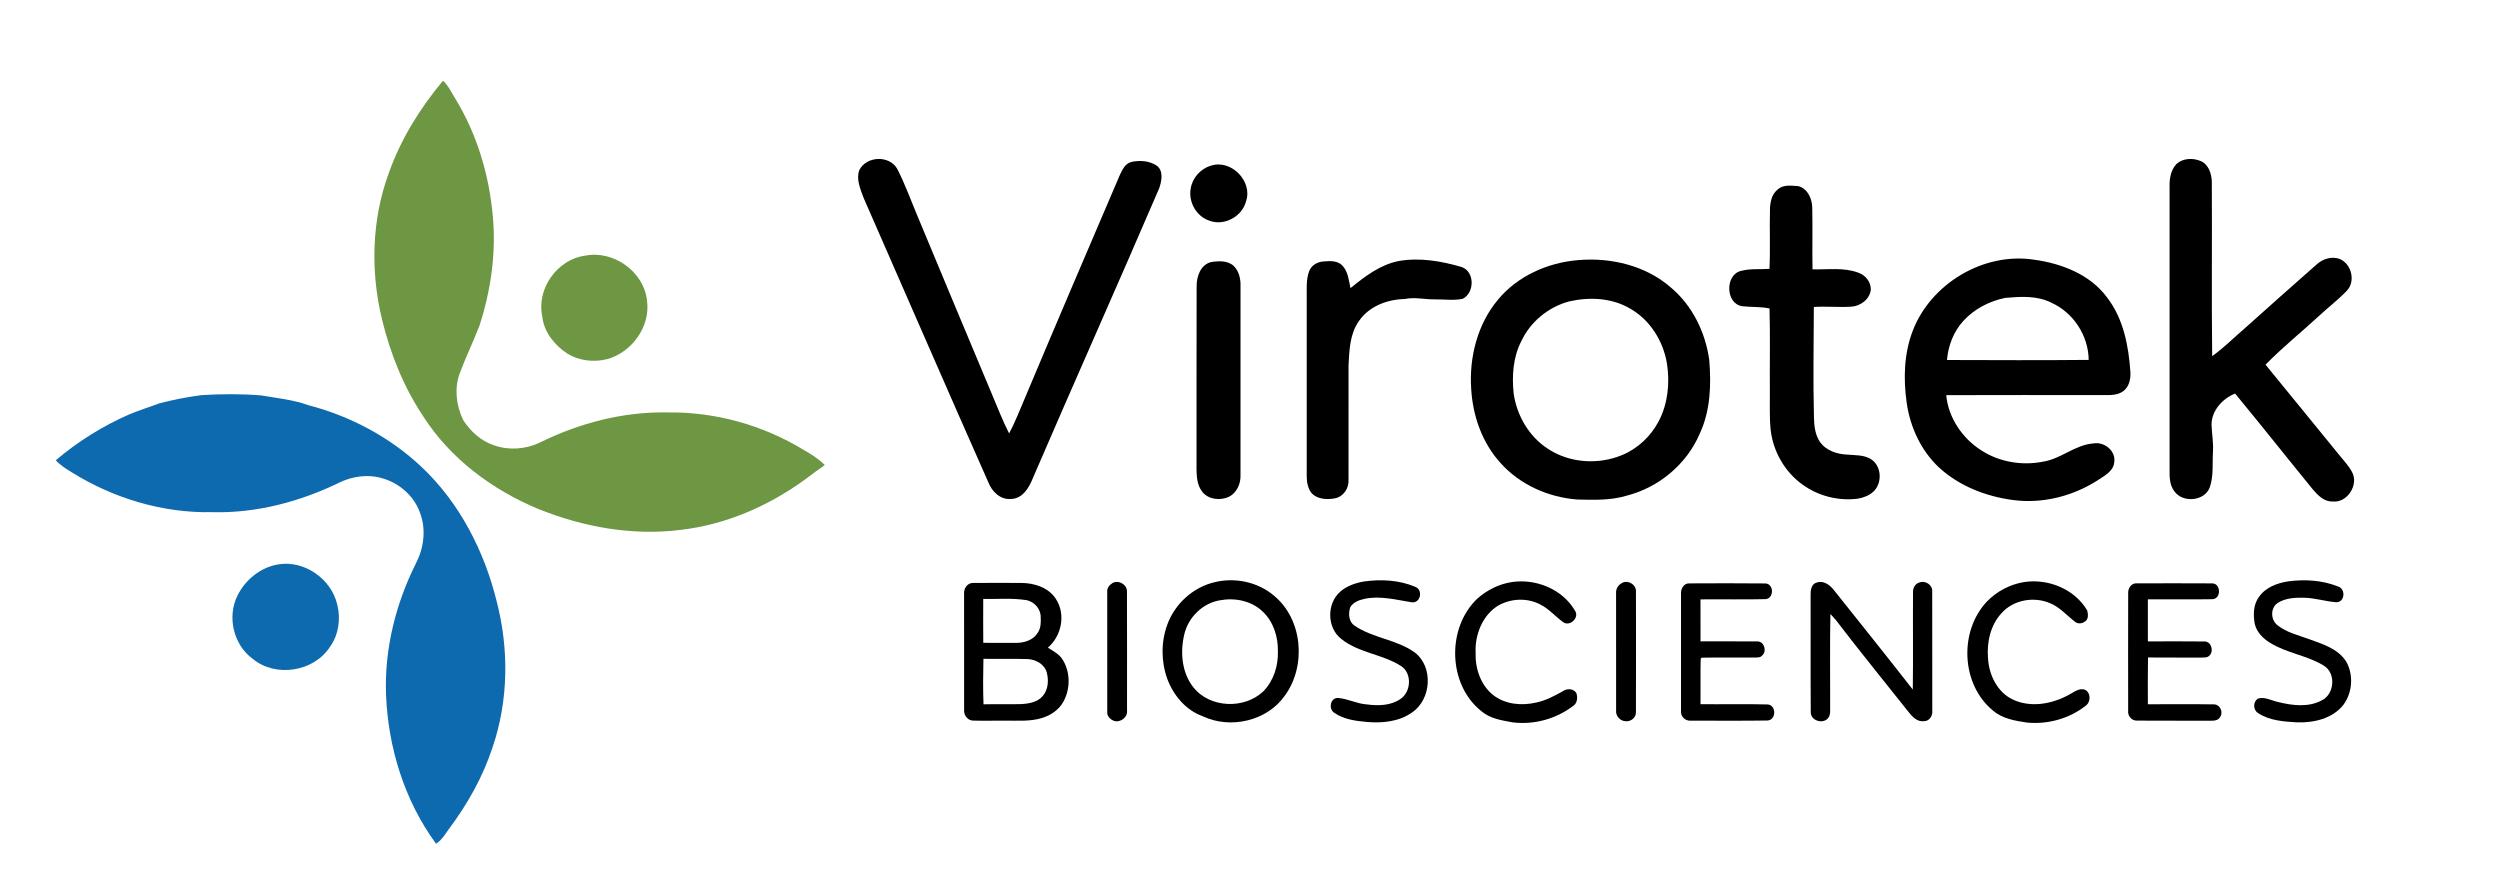 <?xml version="1.0" encoding="UTF-8" ?>
<!DOCTYPE svg PUBLIC "-//W3C//DTD SVG 1.1//EN" "http://www.w3.org/Graphics/SVG/1.1/DTD/svg11.dtd">
<svg width="1390pt" height="489pt" viewBox="0 0 1390 489" version="1.1" xmlns="http://www.w3.org/2000/svg">
<g id="#ebf0e5ff">
</g>
<g id="#6d9743ff">
<path fill="#6d9743" opacity="1.00" d=" M 216.20 96.15 C 222.85 77.33 233.54 60.15 246.31 44.88 C 249.33 47.64 251.00 51.45 253.16 54.85 C 265.17 74.52 271.94 97.17 273.99 120.06 C 275.94 140.59 272.93 161.36 266.64 180.93 C 263.17 189.94 258.93 198.66 255.55 207.71 C 252.52 216.17 253.69 225.63 257.56 233.60 C 261.59 239.82 267.42 245.18 274.56 247.54 C 282.80 250.52 292.18 249.85 300.07 246.10 C 322.02 235.26 346.43 228.84 371.00 229.31 C 397.57 228.91 424.15 236.33 446.83 250.13 C 451.02 252.55 455.17 255.13 458.60 258.59 C 454.83 261.13 451.23 263.90 447.59 266.60 C 427.42 281.26 403.82 291.60 378.96 294.55 C 351.89 298.09 324.22 293.06 299.06 282.89 C 273.62 272.27 250.39 255.00 235.40 231.61 C 224.43 215.24 217.03 196.69 212.40 177.60 C 205.92 150.85 206.62 122.08 216.20 96.15 Z" />
<path fill="#6d9743" opacity="1.00" d=" M 325.32 142.15 C 341.00 138.98 358.02 151.00 359.73 167.04 C 361.80 181.42 351.43 195.83 337.66 199.66 C 330.24 201.57 321.98 200.62 315.40 196.59 C 308.38 191.92 302.50 184.78 301.53 176.15 C 298.09 160.78 309.71 144.22 325.32 142.15 Z" />
</g>
<g id="#000000ff">
<path fill="#000000" opacity="1.00" d=" M 477.75 94.64 C 481.64 86.70 494.58 86.13 498.92 94.00 C 503.42 102.82 506.75 112.19 510.61 121.30 C 524.18 154.02 537.92 186.67 551.59 219.35 C 554.69 226.58 557.44 233.98 561.08 240.98 C 564.60 234.37 567.25 227.34 570.21 220.47 C 587.44 179.41 605.02 138.49 622.52 97.54 C 623.92 94.56 625.51 90.91 629.04 90.05 C 633.68 89.02 638.92 89.37 643.01 92.01 C 647.09 94.82 645.92 100.78 644.47 104.77 C 621.31 158.71 597.32 212.30 574.10 266.22 C 572.03 271.44 568.34 277.39 562.01 277.42 C 556.20 277.92 551.61 273.39 549.60 268.35 C 526.22 215.65 503.32 162.73 480.13 109.94 C 478.39 105.11 475.94 99.80 477.75 94.64 Z" />
<path fill="#000000" opacity="1.00" d=" M 1210.14 91.14 C 1213.68 87.92 1219.20 87.73 1223.47 89.49 C 1227.98 91.33 1229.65 96.58 1229.77 101.08 C 1229.97 133.38 1229.58 165.70 1229.97 198.01 C 1236.37 193.49 1241.85 187.86 1247.80 182.80 C 1261.17 170.82 1274.57 158.88 1288.05 147.03 C 1291.48 143.91 1296.55 142.29 1301.01 144.04 C 1307.55 146.88 1309.84 156.54 1304.74 161.76 C 1300.00 166.69 1294.53 170.87 1289.51 175.52 C 1279.61 184.66 1269.06 193.13 1259.63 202.76 C 1273.13 219.14 1286.41 235.69 1299.89 252.09 C 1302.52 255.45 1305.60 258.52 1307.65 262.30 C 1311.70 269.35 1305.14 279.76 1296.97 278.83 C 1292.25 279.03 1288.71 275.39 1285.90 272.08 C 1271.44 254.38 1257.28 236.43 1242.71 218.82 C 1235.73 221.62 1229.74 228.15 1229.61 235.96 C 1229.75 240.97 1230.72 245.95 1230.42 250.99 C 1230.00 257.59 1230.84 264.45 1228.68 270.82 C 1225.93 278.74 1213.54 279.80 1208.91 273.11 C 1206.25 269.67 1206.23 265.13 1206.29 260.99 C 1206.25 208.67 1206.34 156.34 1206.29 104.01 C 1206.16 99.49 1206.89 94.54 1210.14 91.14 Z" />
<path fill="#000000" opacity="1.00" d=" M 673.28 92.12 C 684.47 88.40 696.64 100.78 692.80 111.91 C 690.64 120.45 680.52 125.90 672.25 122.64 C 665.15 120.22 660.70 112.28 662.02 104.95 C 662.88 98.99 667.49 93.77 673.28 92.12 Z" />
<path fill="#000000" opacity="1.00" d=" M 988.39 105.38 C 991.42 102.47 995.99 103.25 999.80 103.48 C 1005.06 104.75 1007.58 110.55 1007.61 115.54 C 1007.86 126.95 1007.56 138.36 1007.75 149.76 C 1016.26 149.97 1025.14 148.55 1033.30 151.64 C 1037.23 152.98 1040.25 156.79 1040.18 161.02 C 1039.59 166.49 1034.28 170.35 1029.02 170.53 C 1022.18 170.94 1015.33 170.22 1008.49 170.67 C 1008.45 191.11 1008.02 211.55 1008.56 231.99 C 1008.63 236.80 1009.22 241.92 1012.06 245.97 C 1015.47 250.59 1021.39 252.51 1026.93 252.75 C 1031.52 253.18 1036.56 252.79 1040.57 255.50 C 1046.32 259.46 1046.59 268.88 1041.47 273.47 C 1039.12 275.58 1036.06 276.70 1033.01 277.25 C 1022.33 278.64 1011.16 275.87 1002.42 269.59 C 992.43 262.54 985.81 251.04 984.48 238.92 C 983.75 231.97 984.12 224.97 984.04 218.00 C 983.92 202.50 984.28 187.00 983.85 171.51 C 978.87 170.43 973.76 170.84 968.74 170.26 C 959.23 168.97 959.00 152.42 968.24 150.56 C 973.33 149.24 978.62 149.88 983.82 149.48 C 984.36 138.29 983.81 127.08 984.11 115.89 C 984.30 112.07 985.18 107.85 988.39 105.38 Z" />
<path fill="#000000" opacity="1.00" d=" M 777.79 145.11 C 789.41 143.09 801.36 145.16 812.56 148.43 C 820.05 150.90 819.96 162.79 813.28 166.13 C 808.31 167.19 803.15 166.40 798.11 166.45 C 792.37 166.59 786.67 165.05 780.97 166.25 C 771.29 166.46 761.09 170.30 755.51 178.59 C 750.50 185.69 750.23 194.66 749.79 203.01 C 749.78 224.32 749.81 245.63 749.78 266.95 C 750.04 271.53 746.86 276.17 742.26 277.07 C 737.95 277.88 732.88 277.66 729.51 274.50 C 727.27 271.90 726.55 268.36 726.54 265.02 C 726.54 232.01 726.55 199.00 726.54 166.00 C 726.62 160.91 726.06 155.61 727.90 150.76 C 729.13 147.43 732.65 145.51 736.07 145.35 C 739.59 145.05 743.74 144.87 746.38 147.68 C 749.55 151.03 749.94 155.90 750.87 160.20 C 758.88 153.69 767.40 147.13 777.79 145.11 Z" />
<path fill="#000000" opacity="1.00" d=" M 877.45 144.62 C 895.71 143.05 915.10 147.65 929.09 159.93 C 940.98 169.93 948.16 184.72 950.33 199.97 C 951.51 213.86 951.02 228.34 945.03 241.18 C 937.78 258.15 922.25 271.04 904.43 275.59 C 895.54 278.28 886.18 277.96 877.02 277.73 C 861.02 276.55 845.23 269.59 834.43 257.57 C 824.08 246.31 818.80 231.12 817.97 216.00 C 816.85 198.60 821.45 180.32 832.76 166.76 C 843.67 153.46 860.51 146.02 877.45 144.62 M 872.48 167.58 C 860.93 170.65 850.90 178.88 845.83 189.73 C 841.21 198.72 840.56 209.12 841.62 219.02 C 843.44 231.17 850.16 242.73 860.56 249.47 C 872.63 257.51 888.74 258.54 902.02 252.96 C 910.69 249.35 917.88 242.51 922.23 234.22 C 927.36 224.46 928.50 212.99 926.84 202.19 C 924.80 189.75 917.53 177.94 906.45 171.63 C 896.33 165.60 883.74 164.99 872.48 167.58 Z" />
<path fill="#000000" opacity="1.00" d=" M 1063.38 184.19 C 1073.39 157.73 1102.91 140.05 1130.98 144.40 C 1146.26 146.48 1162.15 152.61 1171.56 165.43 C 1180.68 177.24 1183.54 192.47 1184.51 207.02 C 1184.69 210.82 1183.77 215.12 1180.52 217.49 C 1176.92 220.18 1172.20 219.60 1167.99 219.66 C 1139.36 219.67 1110.73 219.58 1082.10 219.70 C 1083.28 232.26 1091.04 243.70 1101.59 250.40 C 1111.63 256.91 1124.25 259.02 1135.93 256.68 C 1145.94 255.15 1153.73 247.27 1163.99 246.54 C 1169.96 245.46 1176.53 250.69 1175.52 257.00 C 1175.10 261.88 1170.38 264.32 1166.77 266.74 C 1152.80 275.83 1135.67 280.26 1119.08 277.99 C 1104.10 276.00 1089.29 270.23 1078.08 259.92 C 1068.09 250.55 1062.05 237.49 1060.13 224.03 C 1058.24 210.76 1058.58 196.84 1063.38 184.19 M 1091.53 178.52 C 1086.13 184.44 1083.22 192.23 1082.52 200.16 C 1108.79 200.24 1135.06 200.36 1161.32 200.10 C 1161.14 186.65 1152.87 173.84 1140.59 168.33 C 1132.69 164.27 1123.52 164.88 1114.96 165.61 C 1106.11 167.41 1097.62 171.78 1091.53 178.52 Z" />
<path fill="#000000" opacity="1.00" d=" M 673.47 145.69 C 677.67 145.06 682.68 144.77 686.01 147.93 C 688.89 150.81 689.85 155.05 689.73 159.01 C 689.74 194.02 689.75 229.03 689.72 264.04 C 689.94 268.85 687.71 273.98 683.28 276.23 C 678.48 278.43 671.94 277.82 668.51 273.50 C 665.72 270.01 665.30 265.32 665.27 261.01 C 665.32 227.07 665.22 193.13 665.32 159.20 C 665.27 153.72 667.52 147.10 673.47 145.69 Z" />
<path fill="#000000" opacity="1.00" d=" M 675.41 323.68 C 686.63 320.95 699.10 323.53 708.03 330.94 C 724.25 344.01 726.49 369.94 714.53 386.55 C 704.71 400.83 684.20 405.58 668.72 398.23 C 659.24 394.87 652.29 386.47 648.92 377.20 C 645.52 367.55 645.51 356.65 649.11 347.05 C 653.35 335.60 663.46 326.43 675.41 323.68 M 678.42 333.74 C 668.76 335.27 660.80 343.09 658.51 352.51 C 656.08 362.51 657.00 374.08 663.66 382.34 C 672.88 393.75 691.92 394.37 702.41 384.39 C 708.16 378.52 710.78 370.11 710.51 361.99 C 710.64 353.96 707.99 345.57 702.01 339.98 C 695.85 334.07 686.65 332.21 678.42 333.74 Z" />
<path fill="#000000" opacity="1.00" d=" M 758.33 323.31 C 767.81 321.97 777.93 322.48 786.83 326.26 C 791.43 327.89 789.84 335.67 784.83 334.85 C 776.24 333.51 767.52 331.11 758.80 332.94 C 755.73 333.59 752.35 334.80 750.71 337.67 C 749.62 341.13 749.81 345.65 753.13 347.85 C 763.24 354.81 776.34 355.50 786.38 362.61 C 797.09 370.49 795.94 388.82 785.13 396.10 C 777.91 401.25 768.64 402.16 760.04 401.41 C 753.74 400.87 747.08 399.98 741.78 396.27 C 738.47 394.12 739.74 387.68 744.08 388.09 C 749.51 388.51 754.48 391.31 759.96 391.65 C 766.25 392.51 773.22 392.37 778.63 388.65 C 784.70 384.66 785.21 374.10 778.80 370.20 C 768.51 363.67 755.38 363.02 745.75 355.24 C 737.76 349.12 737.59 335.66 745.07 329.07 C 748.72 325.77 753.56 324.15 758.33 323.31 Z" />
<path fill="#000000" opacity="1.00" d=" M 840.42 323.66 C 853.85 321.55 868.67 327.54 875.64 339.45 C 878.37 343.24 873.05 348.49 869.25 346.03 C 864.79 342.79 861.17 338.38 856.13 335.96 C 848.89 332.23 839.76 332.75 832.78 336.83 C 824.12 342.31 819.99 353.02 820.44 362.98 C 820.15 371.73 823.30 381.11 830.41 386.60 C 837.01 391.66 846.02 392.47 853.94 390.65 C 859.41 389.57 864.35 386.88 869.17 384.18 C 871.47 382.62 875.09 382.86 876.51 385.49 C 877.25 388.00 876.99 391.07 874.56 392.58 C 865.12 399.74 852.84 403.11 841.06 401.63 C 834.96 400.52 828.47 399.59 823.60 395.38 C 804.88 380.46 804.27 348.83 821.62 332.62 C 826.93 328.03 833.44 324.72 840.42 323.66 Z" />
<path fill="#000000" opacity="1.00" d=" M 1125.41 323.63 C 1138.82 321.56 1153.54 327.56 1160.49 339.44 C 1160.98 341.38 1161.33 344.22 1159.36 345.46 C 1157.74 346.79 1155.10 347.11 1153.53 345.55 C 1149.02 342.09 1145.21 337.55 1139.82 335.37 C 1130.88 331.51 1119.41 333.50 1112.88 340.90 C 1106.69 347.56 1104.59 357.09 1105.34 365.96 C 1105.83 375.16 1110.43 384.78 1119.05 388.90 C 1129.06 393.68 1141.00 391.43 1150.40 386.25 C 1153.18 384.84 1156.11 382.20 1159.44 383.59 C 1162.66 385.38 1162.48 390.54 1159.50 392.49 C 1150.41 399.61 1138.43 402.88 1126.96 401.74 C 1120.29 400.74 1113.25 399.60 1108.00 394.99 C 1090.39 380.51 1089.16 351.09 1104.60 334.59 C 1110.09 328.82 1117.53 324.89 1125.41 323.63 Z" />
<path fill="#000000" opacity="1.00" d=" M 1272.34 323.22 C 1281.54 322.01 1291.29 322.60 1299.96 326.10 C 1304.31 327.34 1303.80 334.87 1299.03 334.84 C 1292.99 334.43 1287.12 332.44 1281.03 332.33 C 1276.04 332.25 1270.61 332.48 1266.31 335.30 C 1262.22 338.09 1262.45 344.79 1266.34 347.67 C 1271.37 351.70 1277.85 353.12 1283.78 355.35 C 1291.28 358.04 1299.74 360.60 1304.36 367.63 C 1308.70 375.00 1308.02 385.07 1302.91 391.90 C 1296.85 399.62 1286.38 401.95 1277.03 401.62 C 1269.68 401.18 1261.81 400.67 1255.51 396.48 C 1252.61 394.71 1252.60 390.22 1255.44 388.41 C 1259.22 387.26 1262.83 389.49 1266.45 390.27 C 1274.50 392.30 1283.70 393.47 1291.26 389.21 C 1298.09 385.54 1298.81 374.12 1291.99 370.07 C 1282.82 364.42 1271.66 363.21 1262.47 357.59 C 1258.34 355.15 1254.59 351.44 1253.59 346.60 C 1252.77 341.68 1252.84 336.13 1255.95 331.96 C 1259.59 326.56 1266.15 324.16 1272.34 323.22 Z" />
<path fill="#000000" opacity="1.00" d=" M 536.03 329.94 C 535.83 327.11 537.98 324.02 541.01 324.12 C 549.99 324.04 558.98 324.09 567.97 324.11 C 575.16 324.18 582.96 326.65 587.04 332.96 C 592.71 341.51 590.25 353.58 582.61 360.10 C 585.29 361.77 588.20 363.29 590.20 365.83 C 595.18 372.85 595.38 382.72 591.23 390.17 C 588.73 394.68 584.21 397.76 579.34 399.20 C 572.75 401.26 565.78 400.60 559.00 400.70 C 553.01 400.64 547.03 400.81 541.05 400.65 C 538.15 400.64 535.91 397.81 536.05 395.02 C 536.00 373.33 536.03 351.63 536.03 329.94 M 546.68 332.99 C 546.65 341.13 546.62 349.27 546.70 357.41 C 552.81 357.45 558.93 357.46 565.04 357.45 C 569.52 357.43 574.48 355.91 576.94 351.88 C 578.75 349.31 578.78 346.03 578.63 343.01 C 578.63 338.35 574.73 334.14 570.13 333.60 C 562.37 332.43 554.49 333.18 546.68 332.99 M 546.79 366.30 C 546.59 374.73 546.52 383.17 546.83 391.60 C 553.88 391.43 560.94 391.68 568.00 391.47 C 572.25 391.20 577.07 390.34 579.90 386.83 C 582.84 383.23 583.14 378.17 581.99 373.84 C 580.64 369.11 575.65 366.53 571.01 366.43 C 562.94 366.20 554.86 366.45 546.79 366.30 Z" />
<path fill="#000000" opacity="1.00" d=" M 618.42 324.26 C 621.78 322.15 626.82 325.04 626.60 329.05 C 626.68 351.04 626.62 373.04 626.63 395.04 C 627.13 398.80 622.85 402.01 619.32 400.77 C 617.40 400.04 615.47 398.27 615.63 396.05 C 615.58 373.69 615.59 351.32 615.62 328.95 C 615.45 326.97 616.85 325.27 618.42 324.26 Z" />
<path fill="#000000" opacity="1.00" d=" M 901.47 324.37 C 904.74 322.03 909.94 324.96 909.59 328.96 C 909.63 351.32 909.65 373.68 909.58 396.04 C 909.68 398.91 906.82 401.26 904.04 400.99 C 900.96 401.06 898.24 398.13 898.56 395.07 C 898.53 373.36 898.57 351.65 898.54 329.94 C 898.31 327.71 899.53 325.46 901.47 324.37 Z" />
<path fill="#000000" opacity="1.00" d=" M 934.65 329.96 C 934.51 327.36 936.23 324.23 939.15 324.36 C 953.36 324.31 967.58 324.23 981.79 324.40 C 986.31 324.93 986.39 332.37 981.90 333.11 C 969.77 333.43 957.61 333.11 945.47 333.26 C 945.52 341.04 945.50 348.82 945.49 356.60 C 956.01 356.63 966.53 356.55 977.05 356.62 C 980.97 356.55 982.59 362.32 979.60 364.60 C 978.70 365.66 977.26 365.52 976.04 365.60 C 966.08 365.68 956.11 365.47 946.15 365.67 L 945.59 366.28 C 945.35 374.69 945.59 383.12 945.48 391.54 C 957.96 391.65 970.46 391.34 982.94 391.68 C 987.73 392.25 987.62 400.27 982.78 400.60 C 968.54 400.83 954.28 400.66 940.04 400.69 C 936.91 400.96 934.22 398.19 934.64 395.07 C 934.62 373.36 934.60 351.66 934.65 329.96 Z" />
<path fill="#000000" opacity="1.00" d=" M 1006.70 330.94 C 1006.62 328.29 1007.05 324.62 1010.15 323.88 C 1013.98 322.55 1017.58 325.37 1019.78 328.27 C 1034.41 346.60 1049.09 364.93 1063.52 383.41 C 1063.76 365.26 1063.51 347.10 1063.64 328.95 C 1063.60 326.74 1064.96 324.47 1067.18 323.88 C 1070.50 322.53 1074.62 325.25 1074.31 328.95 C 1074.37 350.98 1074.30 373.03 1074.35 395.07 C 1074.67 397.78 1072.88 400.88 1069.93 400.95 C 1066.11 401.60 1063.27 398.56 1061.15 395.86 C 1047.75 378.91 1034.04 362.19 1020.94 345.00 C 1019.92 343.74 1018.81 342.56 1017.71 341.40 C 1017.34 358.27 1017.63 375.16 1017.57 392.04 C 1017.42 394.47 1018.08 397.29 1016.37 399.33 C 1013.56 402.74 1006.77 400.70 1006.78 396.08 C 1006.61 374.37 1006.78 352.65 1006.70 330.94 Z" />
<path fill="#000000" opacity="1.00" d=" M 1183.27 329.95 C 1183.06 327.20 1185.00 324.07 1188.05 324.34 C 1201.98 324.31 1215.92 324.27 1229.85 324.36 C 1234.95 324.22 1235.13 333.07 1229.99 333.16 C 1218.06 333.35 1206.13 333.18 1194.21 333.23 C 1194.20 341.03 1194.18 348.82 1194.22 356.62 C 1204.82 356.63 1215.42 356.51 1226.02 356.66 C 1229.64 356.91 1230.96 362.26 1228.41 364.52 C 1227.28 365.78 1225.52 365.51 1224.04 365.61 C 1214.12 365.58 1204.20 365.65 1194.29 365.56 C 1194.11 374.23 1194.21 382.90 1194.22 391.57 C 1206.48 391.58 1218.75 391.43 1231.01 391.63 C 1234.25 391.66 1236.23 395.77 1234.52 398.43 C 1233.59 400.56 1231.03 400.79 1229.03 400.72 C 1215.37 400.65 1201.70 400.78 1188.05 400.66 C 1185.07 400.70 1182.89 397.93 1183.26 395.05 C 1183.23 373.35 1183.21 351.65 1183.27 329.95 Z" />
</g>
<g id="#0d6aafff">
<path fill="#0d6aaf" opacity="1.00" d=" M 88.69 224.22 C 96.35 222.27 104.12 220.72 111.95 219.70 C 122.95 219.01 134.02 218.96 145.00 219.83 C 153.86 221.34 162.91 222.21 171.41 225.27 C 194.79 231.35 216.78 243.03 234.40 259.63 C 255.44 279.47 269.16 306.18 276.08 334.07 C 283.06 360.77 282.77 389.55 273.79 415.74 C 268.46 431.96 259.97 447.02 249.78 460.67 C 247.54 463.64 245.72 467.12 242.44 469.11 C 224.85 445.13 215.75 415.54 214.62 385.97 C 213.74 360.83 220.00 335.71 231.23 313.28 C 235.66 304.79 236.99 294.51 233.63 285.41 C 229.49 273.09 216.88 264.65 204.00 264.70 C 198.84 264.72 193.72 265.95 189.06 268.13 C 167.05 278.89 142.61 285.44 118.00 284.76 C 90.65 285.34 63.37 277.17 40.19 262.79 C 36.90 260.83 33.61 258.77 31.01 255.91 C 43.19 245.53 56.94 236.97 71.58 230.52 C 77.17 228.12 83.02 226.39 88.69 224.22 Z" />
<path fill="#0d6aaf" opacity="1.00" d=" M 154.47 313.84 C 169.11 311.25 184.13 321.80 187.50 336.09 C 189.50 343.98 188.34 352.81 183.56 359.50 C 174.72 373.44 153.38 376.93 140.62 366.40 C 129.79 358.61 126.11 342.92 132.09 331.05 C 136.40 322.32 144.82 315.53 154.47 313.84 Z" />
</g>
</svg>
